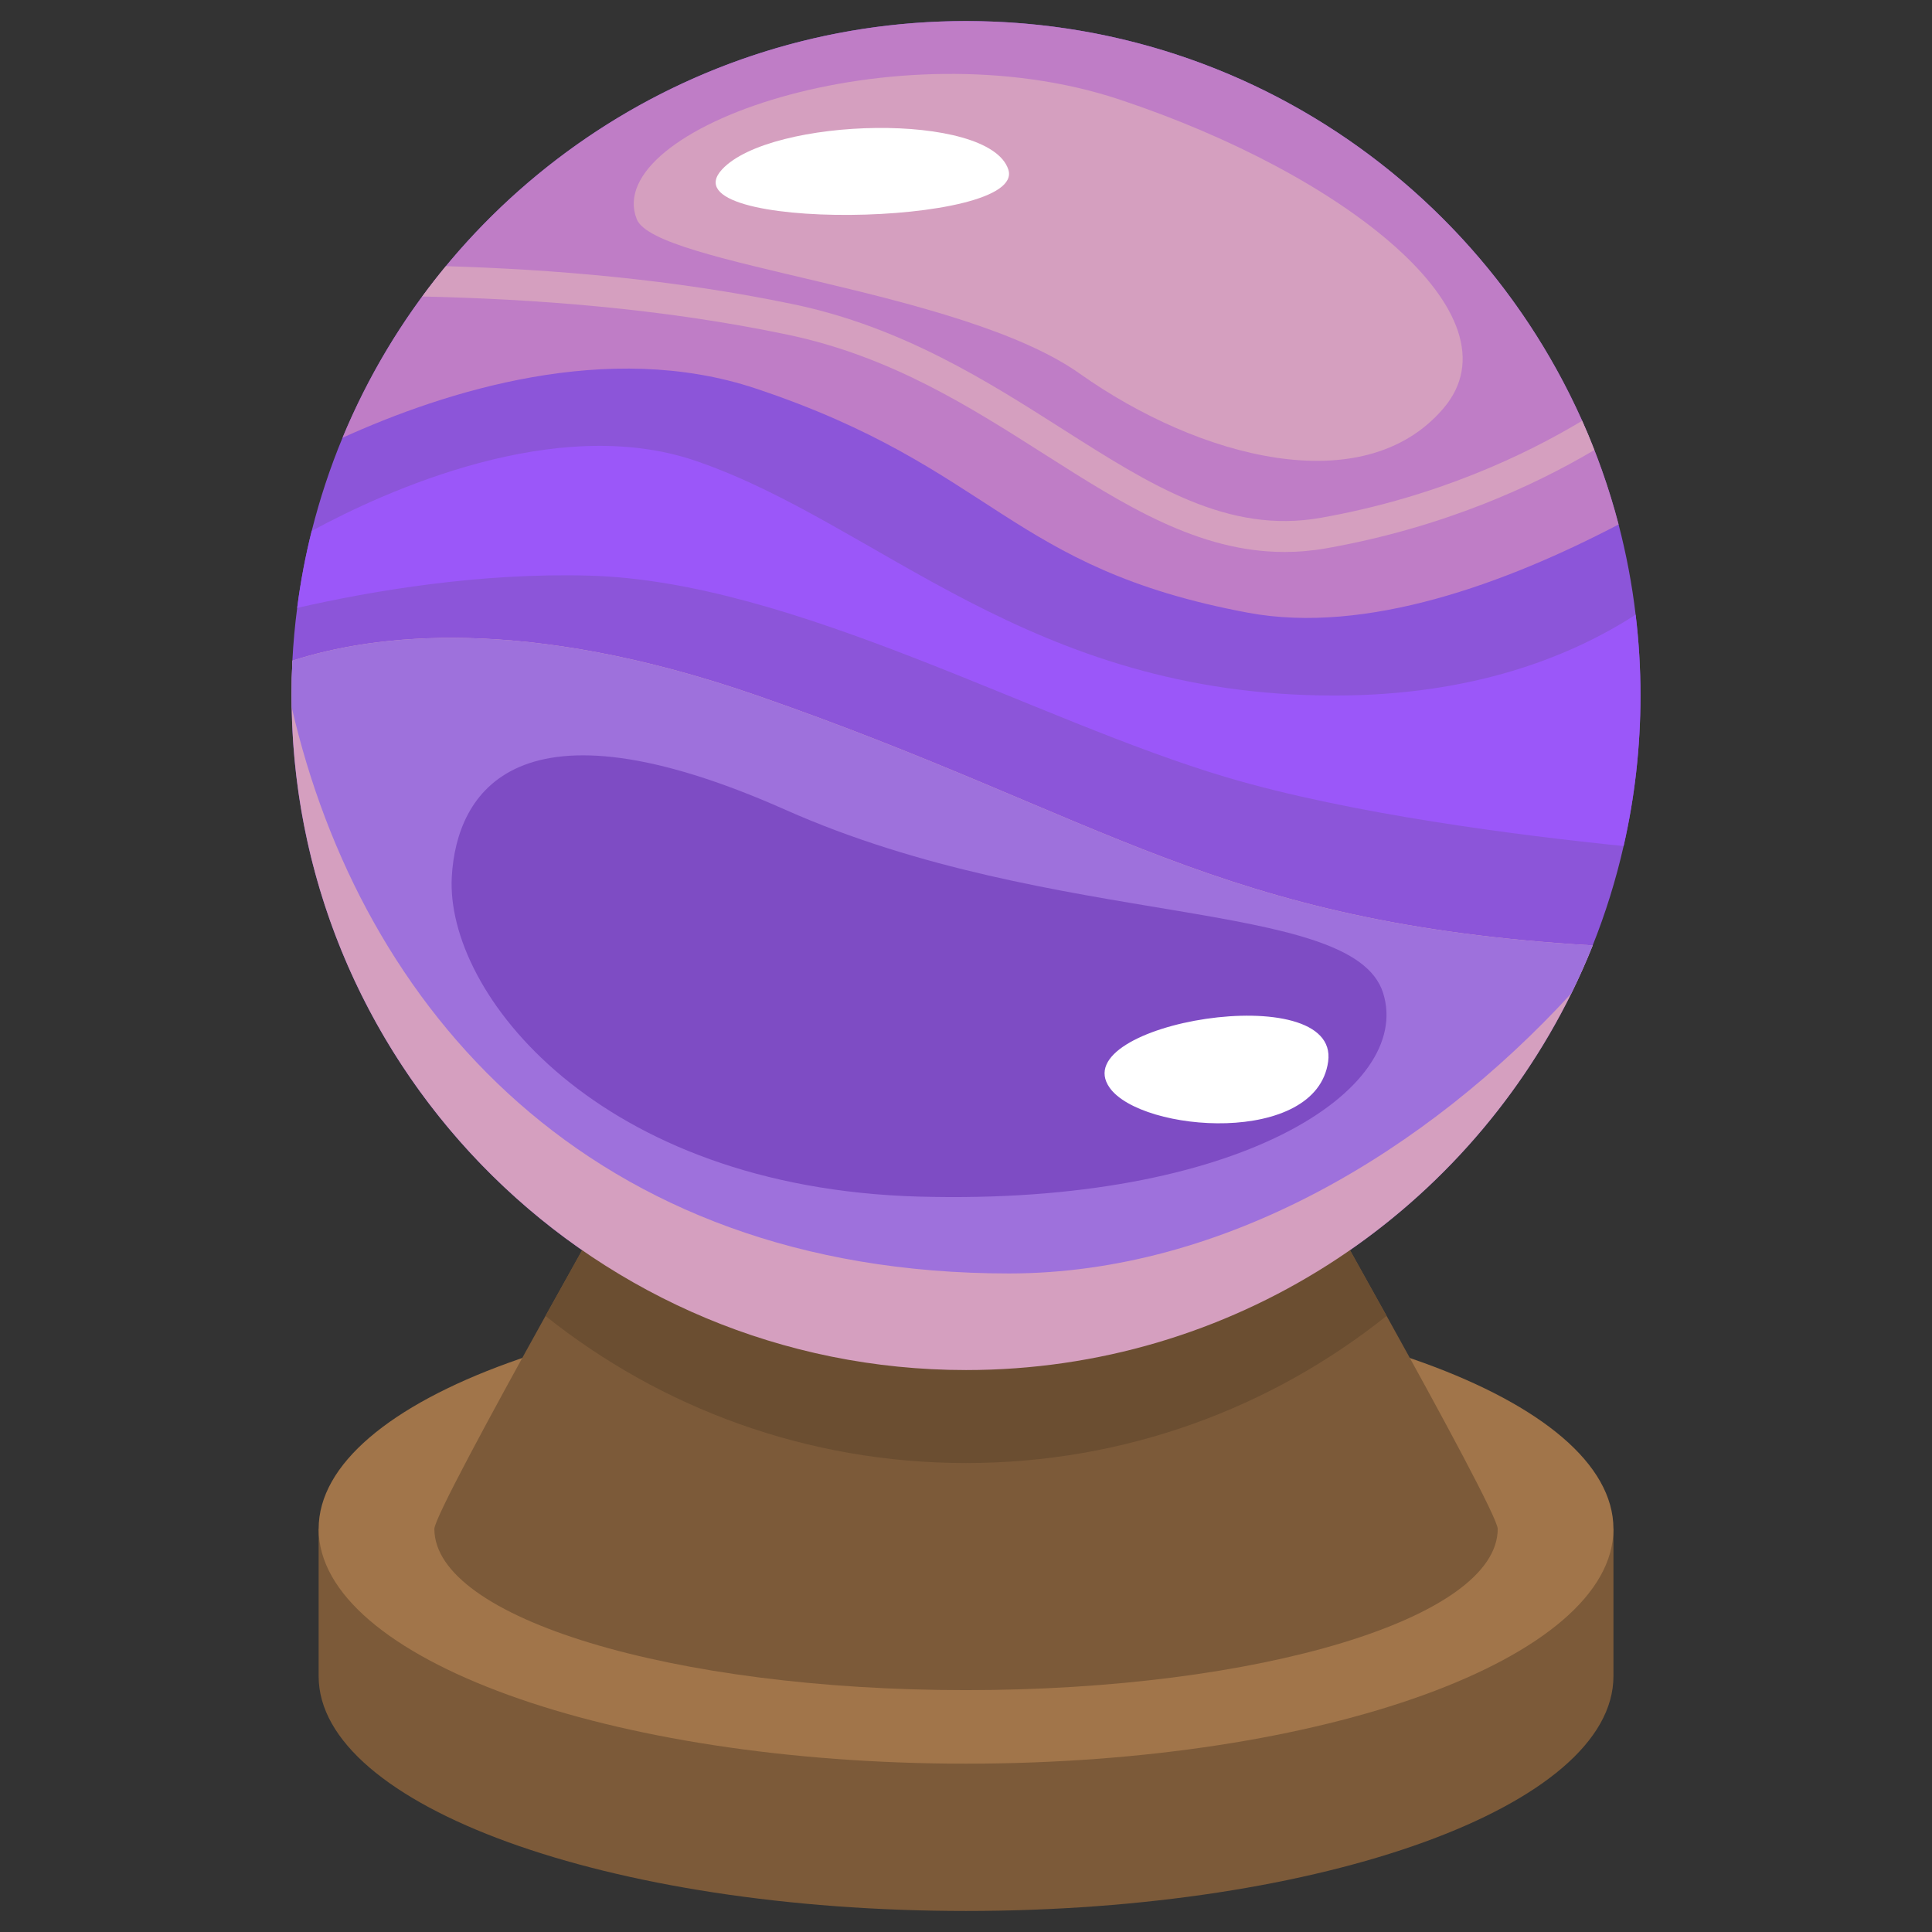 <?xml version="1.0" encoding="utf-8"?>
<!-- Generator: Adobe Illustrator 16.0.0, SVG Export Plug-In . SVG Version: 6.00 Build 0)  -->
<!DOCTYPE svg PUBLIC "-//W3C//DTD SVG 1.1//EN" "http://www.w3.org/Graphics/SVG/1.1/DTD/svg11.dtd">
<svg version="1.1" id="Calque_1" xmlns="http://www.w3.org/2000/svg" xmlns:xlink="http://www.w3.org/1999/xlink" x="0px" y="0px"
	 width="239px" height="239px" viewBox="0 0 239 239" enable-background="new 0 0 239 239" xml:space="preserve">
<rect x="0" y="0" width="239" height="239" fill="#333333" stroke="none"/>
<g>
	<g>
		<path fill="#8C55D9" d="M202.937,86.039c0,6.404-0.719,12.635-2.087,18.623c-0.962,4.23-2.244,8.338-3.824,12.291
			c-12.281,30.775-42.368,52.523-77.523,52.523c-46.082,0-83.439-37.355-83.439-83.438c0-1.451,0.038-2.891,0.105-4.318
			c0.115-2.197,0.312-4.369,0.594-6.518c0.416-3.24,1.02-6.42,1.8-9.53c0.995-3.958,2.269-7.807,3.81-11.521
			c2.585-6.241,5.906-12.105,9.859-17.475c0.938-1.277,1.915-2.532,2.925-3.752C70.458,14.407,93.604,2.604,119.502,2.604
			c33.973,0,63.207,20.309,76.217,49.447c0.535,1.191,1.038,2.397,1.508,3.618c1.178,2.992,2.177,6.064,3.001,9.209
			c0.946,3.633,1.66,7.356,2.109,11.161C202.736,79.318,202.937,82.654,202.937,86.039z"/>
		<path fill="#7C5A39" d="M199.593,189.133h-17.732c-14.682-6.596-37.158-10.816-62.359-10.816
			c-25.197,0-47.672,4.221-62.352,10.816H39.417c0,0,0,17.344,0,18.221c0,16.045,35.855,29.043,80.084,29.043
			c44.236,0,80.092-12.998,80.092-29.043C199.593,206.477,199.593,189.133,199.593,189.133z"/>
		<path fill="#A1754A" d="M199.593,189.133c0,16.045-35.855,29.043-80.092,29.043c-44.229,0-80.084-12.998-80.084-29.043
			c0-16.037,35.855-29.035,80.084-29.035C163.738,160.098,199.593,173.096,199.593,189.133z"/>
		<path fill="none" stroke="#000000" stroke-width="1.745" stroke-miterlimit="10" d="M160.246,142.91
			c0,8.162-18.239,14.773-40.742,14.773c-22.499,0-40.738-6.611-40.738-14.773c0-8.158,18.239-14.771,40.738-14.771
			C142.006,128.139,160.246,134.752,160.246,142.91z"/>
		<path fill="#7C5A39" d="M185.276,189.135c0,11.018-29.446,19.945-65.773,19.945c-36.323,0-65.769-8.928-65.769-19.945
			c0-1.264,6.95-14.102,13.746-26.344c6.49-11.701,12.832-22.859,12.832-22.859h78.39c0,0,6.342,11.152,12.828,22.85
			C178.321,175.025,185.276,187.871,185.276,189.135z"/>
		<path fill="#6B4E31" d="M171.53,162.781c-14.269,11.396-32.352,18.207-52.027,18.207c-19.672,0-37.754-6.807-52.022-18.197
			c6.49-11.701,12.832-22.859,12.832-22.859h78.39C158.702,139.932,165.043,151.084,171.53,162.781z"/>
		<path fill="#D59FBF" d="M197.026,116.953c-0.805,2.02-1.69,4-2.643,5.936c-13.606,27.602-42.028,46.594-74.876,46.594
			c-45.599,0-82.659-36.582-83.425-82.004c-0.01-0.479-0.015-0.957-0.015-1.439c0-1.445,0.038-2.887,0.105-4.313
			c10.095-3.25,28.813-5.635,57.474,4.313C136.867,101.039,150.445,114.244,197.026,116.953z"/>
		<path fill="#9E71DC" d="M197.026,116.953c-0.805,2.02-1.69,4-2.643,5.936c-17.766,19.383-42.885,34.646-69.559,34.646
			c-51.96,0-80.185-32.871-88.742-70.057c-0.01-0.479-0.015-0.957-0.015-1.439c0-1.445,0.038-2.887,0.105-4.313
			c10.095-3.25,28.813-5.635,57.474,4.313C136.867,101.039,150.445,114.244,197.026,116.953z"/>
		<path fill="#7E4CC4" d="M55.892,108.422c0.603-10.385,8.013-23.027,41.298-8.232c33.285,14.793,70.146,10.756,73.906,22.637
			s-17.68,26.297-57.377,25.201C74.023,146.934,55.055,122.826,55.892,108.422z"/>
		<path fill="#BF7DC6" d="M200.23,64.88c-13.8,7.217-31.159,13.661-45.848,10.917c-29.719-5.546-31.303-17.871-60.892-27.736
			c-18.25-6.083-38.376,0.307-51.117,6.093c12.53-30.259,42.344-51.548,77.131-51.548C158.268,2.606,190.864,29.045,200.23,64.88z"
			/>
		<path fill="#D59FBF" d="M78.765,27.104c2.258,5.735,39.999,8.63,54.792,19.108s35.135,15.851,44.996,4.315
			s-12.263-28.976-40.065-38.217C110.686,3.071,74.343,15.877,78.765,27.104z"/>
		<path fill="#D59FBF" d="M197.228,55.672c-7.39,4.379-18.584,9.568-33.135,12.152c-1.771,0.311-3.498,0.459-5.188,0.459
			c-10.702,0-19.92-5.868-29.607-12.033c-9.405-5.987-19.136-12.181-31.882-14.852c-15.741-3.298-31.608-4.418-45.182-4.719
			c0.938-1.278,1.914-2.532,2.924-3.753c13.101,0.393,28.101,1.594,43.043,4.724c13.43,2.815,23.907,9.487,33.154,15.369
			c11.023,7.017,20.553,13.081,32.068,11.032c14.215-2.521,25.2-7.734,32.299-11.998C196.257,53.245,196.76,54.451,197.228,55.672z"
			/>
	</g>
	<path fill="#9B57F9" d="M202.937,86.039c0,6.404-0.719,12.635-2.087,18.623c-12.799-1.297-33.705-3.943-49.069-8.492
		c-23.691-7.012-53.582-24.242-78.839-24.959c-13.488-0.383-26.751,1.838-36.18,3.992c0.416-3.24,1.02-6.42,1.8-9.53
		c9.074-4.916,30.225-14.565,47.494-8.664c22.648,7.74,41.2,29.034,79.04,29.034c17.059,0,29.134-4.768,37.241-10.004
		C202.736,79.318,202.937,82.654,202.937,86.039z"/>
	<path fill="#FFFFFF" d="M89.322,20.958c-7.245,7.825,37.795,7.179,35.409,0C122.345,13.78,95.336,14.463,89.322,20.958z"/>
	<path fill="#FFFFFF" d="M137.274,134.564c-5.654-7.969,28.474-13.697,27.026-3.24C162.853,141.779,141.211,140.113,137.274,134.564
		z"/>
</g>
</svg>
